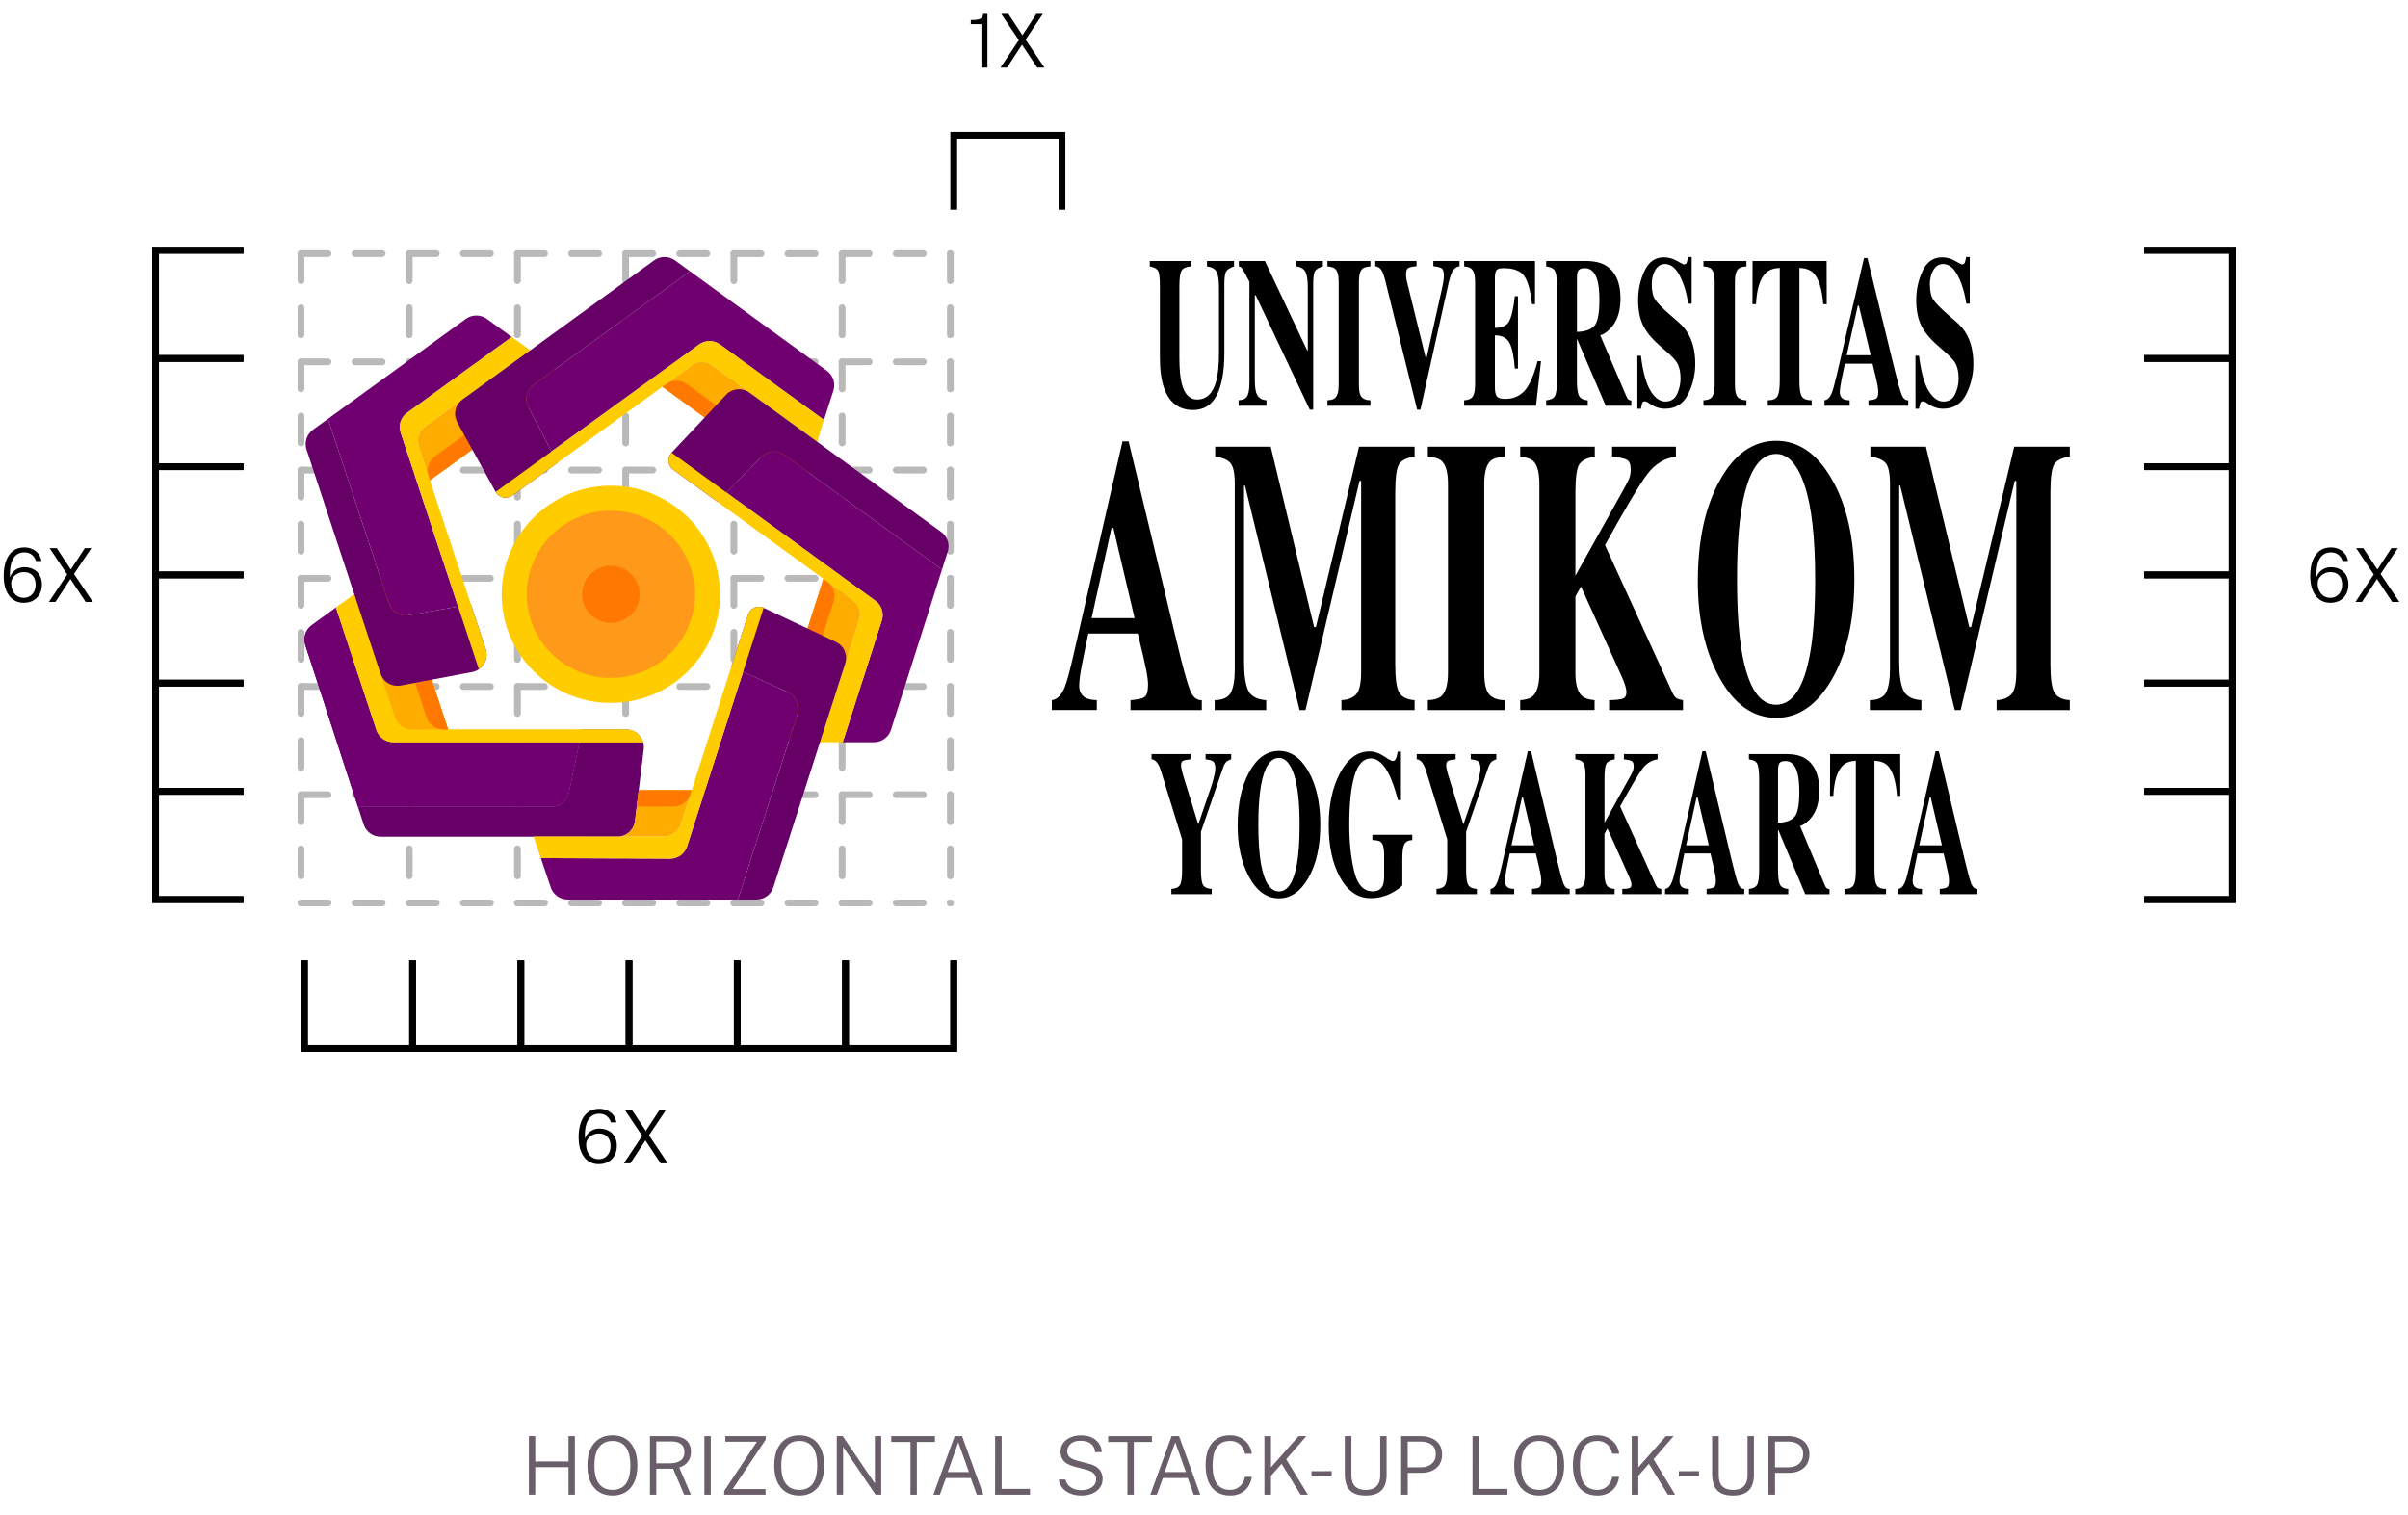 <svg width="356" height="224" viewBox="0 0 356 224" fill="none" xmlns="http://www.w3.org/2000/svg">
<line x1="44.5" y1="37.5" x2="44.5" y2="133.5" stroke="#B9B9B9" stroke-linecap="round" stroke-dasharray="4 4"/>
<line x1="60.5" y1="37.5" x2="60.5" y2="133.5" stroke="#B9B9B9" stroke-linecap="round" stroke-dasharray="4 4"/>
<line x1="76.5" y1="37.5" x2="76.5" y2="133.5" stroke="#B9B9B9" stroke-linecap="round" stroke-dasharray="4 4"/>
<line x1="92.5" y1="37.5" x2="92.5" y2="133.5" stroke="#B9B9B9" stroke-linecap="round" stroke-dasharray="4 4"/>
<line x1="108.5" y1="37.5" x2="108.5" y2="133.5" stroke="#B9B9B9" stroke-linecap="round" stroke-dasharray="4 4"/>
<line x1="124.5" y1="37.5" x2="124.5" y2="133.5" stroke="#B9B9B9" stroke-linecap="round" stroke-dasharray="4 4"/>
<line x1="140.5" y1="37.5" x2="140.5" y2="133.5" stroke="#B9B9B9" stroke-linecap="round" stroke-dasharray="4 4"/>
<line x1="44.5" y1="133.5" x2="140.5" y2="133.5" stroke="#B9B9B9" stroke-linecap="round" stroke-dasharray="4 4"/>
<line x1="44.5" y1="117.5" x2="140.5" y2="117.5" stroke="#B9B9B9" stroke-linecap="round" stroke-dasharray="4 4"/>
<line x1="44.5" y1="101.5" x2="140.5" y2="101.5" stroke="#B9B9B9" stroke-linecap="round" stroke-dasharray="4 4"/>
<line x1="44.5" y1="85.5" x2="140.5" y2="85.5" stroke="#B9B9B9" stroke-linecap="round" stroke-dasharray="4 4"/>
<line x1="44.5" y1="69.5" x2="140.5" y2="69.5" stroke="#B9B9B9" stroke-linecap="round" stroke-dasharray="4 4"/>
<line x1="44.5" y1="53.5" x2="140.5" y2="53.5" stroke="#B9B9B9" stroke-linecap="round" stroke-dasharray="4 4"/>
<line x1="44.5" y1="37.5" x2="140.5" y2="37.5" stroke="#B9B9B9" stroke-linecap="round" stroke-dasharray="4 4"/>
<path d="M157 31L157 20L141 20L141 31" stroke="black"/>
<path d="M45 142V155H141V142" stroke="black"/>
<path d="M45 142L45 155L61 155L61 142" stroke="black"/>
<path d="M61 142L61 155L77 155L77 142" stroke="black"/>
<path d="M77 142L77 155L93 155L93 142" stroke="black"/>
<path d="M93 142L93 155L109 155L109 142" stroke="black"/>
<path d="M109 142L109 155L125 155L125 142" stroke="black"/>
<path d="M125 142L125 155L141 155L141 142" stroke="black"/>
<path d="M36 37L23 37L23 133L36 133" stroke="black"/>
<path d="M36 37L23 37L23 53L36 53" stroke="black"/>
<path d="M36 53L23 53L23 69L36 69" stroke="black"/>
<path d="M36 69L23 69L23 85L36 85" stroke="black"/>
<path d="M36 85L23 85L23 101L36 101" stroke="black"/>
<path d="M36 101L23 101L23 117L36 117" stroke="black"/>
<path d="M36 117L23 117L23 133L36 133" stroke="black"/>
<path d="M317 133L330 133L330 37L317 37" stroke="black"/>
<path d="M317 133L330 133L330 117L317 117" stroke="black"/>
<path d="M317 117L330 117L330 101L317 101" stroke="black"/>
<path d="M317 101L330 101L330 85L317 85" stroke="black"/>
<path d="M317 85L330 85L330 69L317 69" stroke="black"/>
<path d="M317 69L330 69L330 53L317 53" stroke="black"/>
<path d="M317 53L330 53L330 37L317 37" stroke="black"/>
<path d="M88.591 163.937C89.017 163.937 89.409 164.018 89.769 164.179C90.128 164.337 90.427 164.566 90.665 164.866C90.907 165.163 91.061 165.523 91.127 165.944H90.308C90.201 165.559 89.999 165.251 89.703 165.02C89.409 164.786 89.043 164.668 88.603 164.668C88.111 164.668 87.701 164.808 87.371 165.086C87.04 165.365 86.799 165.778 86.644 166.324C86.494 166.87 86.439 167.545 86.48 168.348C86.575 168.055 86.725 167.796 86.93 167.572C87.139 167.349 87.385 167.175 87.668 167.05C87.954 166.925 88.261 166.863 88.591 166.863C89.112 166.863 89.567 166.966 89.956 167.171C90.344 167.373 90.647 167.664 90.863 168.045C91.083 168.423 91.193 168.876 91.193 169.404C91.193 169.939 91.085 170.41 90.868 170.817C90.652 171.224 90.342 171.543 89.939 171.774C89.536 172.006 89.055 172.121 88.498 172.121C87.9 172.121 87.38 171.963 86.936 171.648C86.492 171.329 86.15 170.872 85.907 170.278C85.665 169.684 85.544 168.971 85.544 168.139C85.544 167.292 85.66 166.553 85.891 165.922C86.122 165.292 86.463 164.804 86.914 164.459C87.369 164.111 87.928 163.937 88.591 163.937ZM88.487 167.589C88.175 167.589 87.88 167.662 87.602 167.809C87.323 167.952 87.096 168.146 86.919 168.392C86.743 168.634 86.656 168.903 86.656 169.2C86.652 169.622 86.725 169.998 86.876 170.328C87.029 170.654 87.246 170.913 87.525 171.103C87.803 171.29 88.128 171.384 88.498 171.384C88.843 171.384 89.147 171.303 89.411 171.142C89.679 170.981 89.888 170.753 90.038 170.46C90.188 170.167 90.263 169.827 90.263 169.442C90.263 169.061 90.196 168.733 90.06 168.458C89.928 168.179 89.73 167.965 89.466 167.814C89.202 167.664 88.876 167.589 88.487 167.589ZM98.726 172H97.664L95.415 168.606L93.193 172H92.23L94.942 167.935L92.335 164.047H93.391L95.475 167.204L97.543 164.047H98.5L95.943 167.858L98.726 172Z" fill="black"/>
<path d="M3.591 80.937C4.017 80.937 4.409 81.018 4.769 81.179C5.128 81.337 5.427 81.566 5.665 81.867C5.907 82.163 6.061 82.523 6.127 82.945H5.308C5.201 82.559 5 82.251 4.702 82.02C4.409 81.786 4.043 81.668 3.603 81.668C3.111 81.668 2.7 81.808 2.37 82.087C2.041 82.365 1.798 82.778 1.645 83.324C1.494 83.87 1.439 84.545 1.48 85.348C1.575 85.055 1.725 84.796 1.931 84.573C2.139 84.349 2.385 84.175 2.667 84.05C2.954 83.925 3.261 83.863 3.591 83.863C4.112 83.863 4.567 83.966 4.955 84.171C5.344 84.373 5.647 84.664 5.863 85.046C6.083 85.423 6.193 85.876 6.193 86.404C6.193 86.939 6.085 87.41 5.869 87.817C5.652 88.225 5.342 88.543 4.939 88.775C4.536 89.005 4.055 89.121 3.498 89.121C2.9 89.121 2.38 88.963 1.936 88.648C1.492 88.329 1.149 87.873 0.907 87.278C0.665 86.684 0.544 85.971 0.544 85.139C0.544 84.292 0.66 83.553 0.891 82.922C1.122 82.292 1.463 81.804 1.914 81.46C2.369 81.111 2.928 80.937 3.591 80.937ZM3.487 84.589C3.175 84.589 2.88 84.662 2.602 84.809C2.323 84.952 2.095 85.146 1.919 85.392C1.744 85.634 1.655 85.903 1.655 86.201C1.652 86.622 1.725 86.998 1.875 87.328C2.03 87.654 2.246 87.913 2.525 88.103C2.803 88.29 3.128 88.384 3.498 88.384C3.843 88.384 4.147 88.303 4.411 88.142C4.679 87.981 4.888 87.753 5.038 87.46C5.188 87.167 5.263 86.828 5.263 86.442C5.263 86.061 5.196 85.733 5.06 85.458C4.928 85.179 4.73 84.965 4.466 84.814C4.202 84.664 3.876 84.589 3.487 84.589ZM13.726 89H12.664L10.415 85.606L8.193 89H7.23L9.942 84.936L7.335 81.047H8.391L10.475 84.204L12.543 81.047H13.5L10.943 84.859L13.726 89Z" fill="black"/>
<path d="M344.592 80.937C345.017 80.937 345.409 81.018 345.769 81.179C346.128 81.337 346.427 81.566 346.665 81.867C346.907 82.163 347.061 82.523 347.127 82.945H346.308C346.201 82.559 346 82.251 345.703 82.02C345.409 81.786 345.043 81.668 344.603 81.668C344.111 81.668 343.701 81.808 343.371 82.087C343.041 82.365 342.799 82.778 342.645 83.324C342.494 83.87 342.439 84.545 342.48 85.348C342.575 85.055 342.725 84.796 342.931 84.573C343.14 84.349 343.385 84.175 343.668 84.05C343.954 83.925 344.262 83.863 344.592 83.863C345.112 83.863 345.567 83.966 345.956 84.171C346.344 84.373 346.647 84.664 346.863 85.046C347.083 85.423 347.193 85.876 347.193 86.404C347.193 86.939 347.085 87.41 346.869 87.817C346.652 88.225 346.342 88.543 345.939 88.775C345.536 89.005 345.055 89.121 344.498 89.121C343.9 89.121 343.38 88.963 342.936 88.648C342.492 88.329 342.15 87.873 341.908 87.278C341.666 86.684 341.545 85.971 341.545 85.139C341.545 84.292 341.66 83.553 341.891 82.922C342.122 82.292 342.463 81.804 342.914 81.46C343.369 81.111 343.928 80.937 344.592 80.937ZM344.487 84.589C344.175 84.589 343.88 84.662 343.602 84.809C343.323 84.952 343.096 85.146 342.92 85.392C342.744 85.634 342.656 85.903 342.656 86.201C342.652 86.622 342.725 86.998 342.876 87.328C343.03 87.654 343.246 87.913 343.525 88.103C343.803 88.29 344.128 88.384 344.498 88.384C344.843 88.384 345.147 88.303 345.411 88.142C345.679 87.981 345.888 87.753 346.038 87.46C346.188 87.167 346.264 86.828 346.264 86.442C346.264 86.061 346.196 85.733 346.06 85.458C345.928 85.179 345.73 84.965 345.466 84.814C345.202 84.664 344.876 84.589 344.487 84.589ZM354.726 89H353.664L351.415 85.606L349.193 89H348.23L350.942 84.936L348.335 81.047H349.391L351.475 84.204L353.543 81.047H354.5L351.943 84.859L354.726 89Z" fill="black"/>
<path d="M145.09 10V3.571H143.523V2.966C144.003 2.966 144.373 2.934 144.634 2.872C144.894 2.806 145.075 2.705 145.178 2.57C145.284 2.43 145.341 2.256 145.349 2.047H145.981V10H145.09ZM154.406 10H153.344L151.095 6.606L148.873 10H147.91L150.622 5.936L148.015 2.047H149.071L151.155 5.204L153.223 2.047H154.18L151.623 5.859L154.406 10Z" fill="black"/>
<path d="M78.194 221V212.324H79.13V216.08H84.05V212.324H84.986V221H84.05V216.926H79.13V221H78.194ZM90.55 221.12C89.79 221.12 89.132 220.948 88.576 220.604C88.024 220.256 87.596 219.752 87.292 219.092C86.992 218.432 86.842 217.628 86.842 216.68C86.842 215.724 86.992 214.914 87.292 214.25C87.596 213.582 88.026 213.074 88.582 212.726C89.138 212.378 89.794 212.204 90.55 212.204C91.306 212.204 91.958 212.378 92.506 212.726C93.058 213.074 93.482 213.58 93.778 214.244C94.078 214.908 94.228 215.72 94.228 216.68C94.228 217.628 94.08 218.432 93.784 219.092C93.488 219.752 93.064 220.256 92.512 220.604C91.964 220.948 91.31 221.12 90.55 221.12ZM90.55 220.28C91.118 220.28 91.598 220.152 91.99 219.896C92.386 219.64 92.686 219.246 92.89 218.714C93.094 218.182 93.196 217.506 93.196 216.686C93.196 215.854 93.092 215.17 92.884 214.634C92.676 214.094 92.374 213.694 91.978 213.434C91.586 213.17 91.11 213.038 90.55 213.038C89.99 213.038 89.51 213.17 89.11 213.434C88.714 213.698 88.41 214.1 88.198 214.64C87.986 215.18 87.88 215.862 87.88 216.686C87.88 217.51 87.986 218.188 88.198 218.72C88.41 219.248 88.714 219.64 89.11 219.896C89.51 220.152 89.99 220.28 90.55 220.28ZM96.088 221V212.324H99.365C99.972 212.324 100.483 212.416 100.895 212.6C101.311 212.78 101.623 213.042 101.831 213.386C102.043 213.73 102.149 214.146 102.149 214.634C102.149 215.106 102.061 215.5 101.885 215.816C101.713 216.128 101.495 216.378 101.231 216.566C100.967 216.75 100.695 216.888 100.415 216.98L102.149 221H101.147L99.514 217.154H97.025V221H96.088ZM97.025 216.35H98.993C99.697 216.35 100.237 216.216 100.613 215.948C100.993 215.676 101.183 215.26 101.183 214.7C101.183 214.16 101.017 213.762 100.685 213.506C100.353 213.246 99.888 213.116 99.293 213.116H97.025V216.35ZM104.139 221V212.324H105.075V221H104.139ZM107.06 221V220.454L111.908 213.152H107.234V212.324H113.198V212.846L108.32 220.16H113.18V221H107.06ZM118.171 221.12C117.411 221.12 116.753 220.948 116.197 220.604C115.645 220.256 115.217 219.752 114.913 219.092C114.613 218.432 114.463 217.628 114.463 216.68C114.463 215.724 114.613 214.914 114.913 214.25C115.217 213.582 115.647 213.074 116.203 212.726C116.759 212.378 117.415 212.204 118.171 212.204C118.927 212.204 119.579 212.378 120.127 212.726C120.679 213.074 121.103 213.58 121.399 214.244C121.699 214.908 121.849 215.72 121.849 216.68C121.849 217.628 121.701 218.432 121.405 219.092C121.109 219.752 120.685 220.256 120.133 220.604C119.585 220.948 118.931 221.12 118.171 221.12ZM118.171 220.28C118.739 220.28 119.219 220.152 119.611 219.896C120.007 219.64 120.307 219.246 120.511 218.714C120.715 218.182 120.817 217.506 120.817 216.686C120.817 215.854 120.713 215.17 120.505 214.634C120.297 214.094 119.995 213.694 119.599 213.434C119.207 213.17 118.731 213.038 118.171 213.038C117.611 213.038 117.131 213.17 116.731 213.434C116.335 213.698 116.031 214.1 115.819 214.64C115.607 215.18 115.501 215.862 115.501 216.686C115.501 217.51 115.607 218.188 115.819 218.72C116.031 219.248 116.335 219.64 116.731 219.896C117.131 220.152 117.611 220.28 118.171 220.28ZM123.71 221V212.324H124.586L129.344 219.338V212.324H130.28V221H129.446L124.646 213.92V221H123.71ZM134.607 221V213.194H131.763V212.324H138.225V213.194H135.549V221H134.607ZM137.985 221L141.135 212.324H142.233L145.377 221H144.411L143.517 218.528H139.845L138.945 221H137.985ZM140.109 217.64H143.247L141.675 213.248L140.109 217.64ZM147.112 221L147.118 212.324H148.084V220.13H152.272V221H147.112ZM159.853 221.12C159.437 221.12 159.041 221.07 158.665 220.97C158.293 220.866 157.955 220.714 157.651 220.514C157.351 220.314 157.103 220.068 156.907 219.776C156.715 219.48 156.589 219.136 156.529 218.744H157.519C157.599 219.092 157.751 219.384 157.975 219.62C158.199 219.852 158.477 220.028 158.809 220.148C159.141 220.264 159.501 220.322 159.889 220.322C160.285 220.322 160.647 220.258 160.975 220.13C161.303 220.002 161.565 219.82 161.761 219.584C161.957 219.348 162.055 219.064 162.055 218.732C162.055 218.376 161.941 218.084 161.713 217.856C161.485 217.628 161.123 217.446 160.627 217.31L158.803 216.824C158.411 216.72 158.063 216.58 157.759 216.404C157.459 216.228 157.223 215.994 157.051 215.702C156.879 215.41 156.793 215.046 156.793 214.61C156.793 214.134 156.925 213.716 157.189 213.356C157.453 212.996 157.811 212.716 158.263 212.516C158.719 212.316 159.233 212.216 159.805 212.216C160.477 212.216 161.039 212.334 161.491 212.57C161.947 212.806 162.291 213.114 162.523 213.494C162.759 213.874 162.877 214.276 162.877 214.7H161.905C161.865 214.28 161.741 213.948 161.533 213.704C161.329 213.46 161.073 213.284 160.765 213.176C160.457 213.068 160.127 213.014 159.775 213.014C159.127 213.014 158.633 213.164 158.293 213.464C157.953 213.764 157.783 214.124 157.783 214.544C157.783 214.928 157.903 215.228 158.143 215.444C158.387 215.656 158.735 215.822 159.187 215.942L160.999 216.422C161.499 216.546 161.895 216.722 162.187 216.95C162.483 217.174 162.695 217.434 162.823 217.73C162.951 218.022 163.015 218.336 163.015 218.672C163.015 219.14 162.885 219.56 162.625 219.932C162.365 220.3 161.999 220.59 161.527 220.802C161.055 221.014 160.497 221.12 159.853 221.12ZM166.681 221V213.194H163.837V212.324H170.299V213.194H167.623V221H166.681ZM170.06 221L173.21 212.324H174.308L177.452 221H176.486L175.592 218.528H171.92L171.02 221H170.06ZM172.184 217.64H175.322L173.75 213.248L172.184 217.64ZM181.86 221.12C181.088 221.12 180.432 220.946 179.892 220.598C179.356 220.246 178.946 219.738 178.662 219.074C178.378 218.406 178.236 217.596 178.236 216.644C178.236 215.692 178.376 214.886 178.656 214.226C178.94 213.566 179.352 213.064 179.892 212.72C180.432 212.376 181.088 212.204 181.86 212.204C182.46 212.204 182.992 212.33 183.456 212.582C183.92 212.834 184.292 213.168 184.572 213.584C184.852 214 185.018 214.452 185.07 214.94H184.062C183.994 214.592 183.866 214.274 183.678 213.986C183.494 213.698 183.248 213.468 182.94 213.296C182.632 213.124 182.266 213.038 181.842 213.038C181.282 213.038 180.81 213.168 180.426 213.428C180.046 213.688 179.758 214.086 179.562 214.622C179.37 215.154 179.274 215.832 179.274 216.656C179.274 217.896 179.49 218.81 179.922 219.398C180.358 219.986 180.998 220.28 181.842 220.28C182.266 220.28 182.632 220.192 182.94 220.016C183.248 219.836 183.494 219.6 183.678 219.308C183.866 219.012 183.994 218.69 184.062 218.342H185.07C185.026 218.698 184.926 219.044 184.77 219.38C184.618 219.712 184.408 220.01 184.14 220.274C183.876 220.534 183.552 220.74 183.168 220.892C182.788 221.044 182.352 221.12 181.86 221.12ZM186.932 221V212.324H187.904V216.95L191.99 212.324H193.13L190.154 215.75L193.358 221H192.284L189.47 216.428L187.904 218.198V221H186.932ZM193.895 218.282V217.52L196.877 217.514V218.276L193.895 218.282ZM201.899 221.12C201.175 221.12 200.585 221.002 200.129 220.766C199.677 220.526 199.345 220.17 199.133 219.698C198.921 219.226 198.815 218.644 198.815 217.952V212.324H199.793V218.126C199.793 218.846 199.971 219.386 200.327 219.746C200.687 220.106 201.211 220.286 201.899 220.286C202.363 220.286 202.755 220.208 203.075 220.052C203.395 219.892 203.637 219.652 203.801 219.332C203.969 219.012 204.053 218.61 204.053 218.126V212.324H204.995V218.084C204.995 218.74 204.885 219.294 204.665 219.746C204.449 220.198 204.113 220.54 203.657 220.772C203.201 221.004 202.615 221.12 201.899 221.12ZM207.147 221V212.324H210.009C210.625 212.324 211.173 212.428 211.653 212.636C212.137 212.84 212.515 213.144 212.787 213.548C213.063 213.948 213.201 214.444 213.201 215.036C213.201 215.616 213.071 216.11 212.811 216.518C212.551 216.922 212.191 217.23 211.731 217.442C211.275 217.654 210.745 217.76 210.141 217.76H208.119V221H207.147ZM208.113 216.938H210.123C210.759 216.938 211.275 216.764 211.671 216.416C212.071 216.068 212.271 215.59 212.271 214.982C212.271 214.366 212.067 213.904 211.659 213.596C211.251 213.288 210.717 213.134 210.057 213.134H208.113V216.938ZM217.694 221L217.7 212.324H218.666V220.13H222.854V221H217.694ZM227.565 221.12C226.805 221.12 226.147 220.948 225.591 220.604C225.039 220.256 224.611 219.752 224.307 219.092C224.007 218.432 223.857 217.628 223.857 216.68C223.857 215.724 224.007 214.914 224.307 214.25C224.611 213.582 225.041 213.074 225.597 212.726C226.153 212.378 226.809 212.204 227.565 212.204C228.321 212.204 228.973 212.378 229.521 212.726C230.073 213.074 230.497 213.58 230.793 214.244C231.093 214.908 231.243 215.72 231.243 216.68C231.243 217.628 231.095 218.432 230.799 219.092C230.503 219.752 230.079 220.256 229.527 220.604C228.979 220.948 228.325 221.12 227.565 221.12ZM227.565 220.28C228.133 220.28 228.613 220.152 229.005 219.896C229.401 219.64 229.701 219.246 229.905 218.714C230.109 218.182 230.211 217.506 230.211 216.686C230.211 215.854 230.107 215.17 229.899 214.634C229.691 214.094 229.389 213.694 228.993 213.434C228.601 213.17 228.125 213.038 227.565 213.038C227.005 213.038 226.525 213.17 226.125 213.434C225.729 213.698 225.425 214.1 225.213 214.64C225.001 215.18 224.895 215.862 224.895 216.686C224.895 217.51 225.001 218.188 225.213 218.72C225.425 219.248 225.729 219.64 226.125 219.896C226.525 220.152 227.005 220.28 227.565 220.28ZM236.165 221.12C235.393 221.12 234.737 220.946 234.197 220.598C233.661 220.246 233.251 219.738 232.967 219.074C232.683 218.406 232.541 217.596 232.541 216.644C232.541 215.692 232.681 214.886 232.961 214.226C233.245 213.566 233.657 213.064 234.197 212.72C234.737 212.376 235.393 212.204 236.165 212.204C236.765 212.204 237.297 212.33 237.761 212.582C238.225 212.834 238.597 213.168 238.877 213.584C239.157 214 239.323 214.452 239.375 214.94H238.367C238.299 214.592 238.171 214.274 237.983 213.986C237.799 213.698 237.553 213.468 237.245 213.296C236.937 213.124 236.571 213.038 236.147 213.038C235.587 213.038 235.115 213.168 234.731 213.428C234.351 213.688 234.063 214.086 233.867 214.622C233.675 215.154 233.579 215.832 233.579 216.656C233.579 217.896 233.795 218.81 234.227 219.398C234.663 219.986 235.303 220.28 236.147 220.28C236.571 220.28 236.937 220.192 237.245 220.016C237.553 219.836 237.799 219.6 237.983 219.308C238.171 219.012 238.299 218.69 238.367 218.342H239.375C239.331 218.698 239.231 219.044 239.075 219.38C238.923 219.712 238.713 220.01 238.445 220.274C238.181 220.534 237.857 220.74 237.473 220.892C237.093 221.044 236.657 221.12 236.165 221.12ZM241.237 221V212.324H242.209V216.95L246.295 212.324H247.435L244.459 215.75L247.663 221H246.589L243.775 216.428L242.209 218.198V221H241.237ZM248.199 218.282V217.52L251.181 217.514V218.276L248.199 218.282ZM256.204 221.12C255.48 221.12 254.89 221.002 254.434 220.766C253.982 220.526 253.65 220.17 253.438 219.698C253.226 219.226 253.12 218.644 253.12 217.952V212.324H254.098V218.126C254.098 218.846 254.276 219.386 254.632 219.746C254.992 220.106 255.516 220.286 256.204 220.286C256.668 220.286 257.06 220.208 257.38 220.052C257.7 219.892 257.942 219.652 258.106 219.332C258.274 219.012 258.358 218.61 258.358 218.126V212.324H259.3V218.084C259.3 218.74 259.19 219.294 258.97 219.746C258.754 220.198 258.418 220.54 257.962 220.772C257.506 221.004 256.92 221.12 256.204 221.12ZM261.452 221V212.324H264.314C264.93 212.324 265.478 212.428 265.958 212.636C266.442 212.84 266.82 213.144 267.092 213.548C267.368 213.948 267.506 214.444 267.506 215.036C267.506 215.616 267.376 216.11 267.116 216.518C266.856 216.922 266.496 217.23 266.036 217.442C265.58 217.654 265.05 217.76 264.446 217.76H262.424V221H261.452ZM262.418 216.938H264.428C265.064 216.938 265.58 216.764 265.976 216.416C266.376 216.068 266.576 215.59 266.576 214.982C266.576 214.366 266.372 213.904 265.964 213.596C265.556 213.288 265.022 213.134 264.362 213.134H262.418V216.938Z" fill="#6A5E6A"/>
<g clip-path="url(#clip0_105_2)">
<path d="M95.168 110.794L93.875 121.41C93.798 122.045 93.49 122.629 93.009 123.053C92.528 123.477 91.907 123.711 91.265 123.711H56.27C55.715 123.711 55.173 123.536 54.724 123.211C54.275 122.886 53.941 122.427 53.769 121.901L52.911 119.267H81.516C82.12 119.267 82.705 119.06 83.174 118.681C83.642 118.303 83.966 117.775 84.089 117.187L85.656 109.743L86.052 107.863H92.559C92.931 107.862 93.299 107.94 93.638 108.092C93.978 108.244 94.281 108.465 94.528 108.742C94.774 109.02 94.959 109.346 95.069 109.699C95.18 110.053 95.213 110.426 95.168 110.793V110.794Z" fill="#660066"/>
<path d="M85.656 109.743L84.089 117.187C83.965 117.775 83.641 118.303 83.173 118.681C82.704 119.06 82.119 119.267 81.515 119.267H52.911L45.128 95.361C44.958 94.836 44.958 94.272 45.129 93.748C45.3 93.224 45.633 92.767 46.08 92.442L49.66 89.845L55.638 107.945C55.811 108.468 56.145 108.924 56.594 109.247C57.042 109.57 57.582 109.744 58.136 109.744L85.656 109.743Z" fill="#700070"/>
<path d="M95.082 109.743H58.136C57.582 109.743 57.042 109.569 56.594 109.246C56.145 108.923 55.811 108.468 55.638 107.944L49.66 89.844L52.384 87.869L58.393 106.063C58.566 106.587 58.901 107.042 59.349 107.365C59.798 107.688 60.337 107.862 60.891 107.862H92.559C93.127 107.862 93.68 108.045 94.135 108.384C94.59 108.723 94.922 109.2 95.082 109.743Z" fill="#FFCC00"/>
<path d="M66.25 107.863H60.889C60.335 107.863 59.796 107.69 59.347 107.367C58.899 107.044 58.564 106.588 58.391 106.065L52.384 87.869L55.325 85.735C55.591 85.541 55.891 85.398 56.21 85.316C56.858 85.148 57.546 85.232 58.133 85.551C58.721 85.87 59.164 86.4 59.372 87.032L66.25 107.863Z" fill="#FFAC00"/>
<path d="M66.25 107.863H65.559C65.005 107.863 64.466 107.69 64.017 107.367C63.569 107.044 63.234 106.588 63.061 106.065L56.21 85.316C56.858 85.148 57.546 85.232 58.133 85.551C58.721 85.87 59.164 86.4 59.372 87.032L66.25 107.863Z" fill="#FF7900"/>
<path d="M49.661 89.845L49.659 89.84" stroke="black" stroke-miterlimit="10"/>
<path d="M85.656 109.743L84.089 117.187C83.965 117.775 83.641 118.303 83.173 118.681C82.704 119.06 82.119 119.267 81.515 119.267H52.911L45.128 95.361C44.958 94.836 44.958 94.272 45.129 93.748C45.3 93.224 45.633 92.767 46.08 92.442L49.66 89.845L55.638 107.945C55.811 108.468 56.145 108.924 56.594 109.247C57.042 109.57 57.582 109.744 58.136 109.744L85.656 109.743Z" fill="#700070"/>
<path d="M95.082 109.743H58.136C57.582 109.743 57.042 109.569 56.594 109.246C56.145 108.923 55.811 108.468 55.638 107.944L49.66 89.844L52.384 87.869L58.393 106.063C58.566 106.587 58.901 107.042 59.349 107.365C59.798 107.688 60.337 107.862 60.891 107.862H92.559C93.127 107.862 93.68 108.045 94.135 108.384C94.59 108.723 94.922 109.2 95.082 109.743Z" fill="#FFCC00"/>
<path d="M66.25 107.863H60.889C60.335 107.863 59.796 107.69 59.347 107.367C58.899 107.044 58.564 106.588 58.391 106.065L52.384 87.869L55.325 85.735C55.591 85.541 55.891 85.398 56.21 85.316C56.858 85.148 57.546 85.232 58.133 85.551C58.721 85.87 59.164 86.4 59.372 87.032L66.25 107.863Z" fill="#FFAC00"/>
<path d="M66.25 107.863H65.559C65.005 107.863 64.466 107.69 64.017 107.367C63.569 107.044 63.234 106.588 63.061 106.065L56.21 85.316C56.858 85.148 57.546 85.232 58.133 85.551C58.721 85.87 59.164 86.4 59.372 87.032L66.25 107.863Z" fill="#FF7900"/>
<path d="M49.661 89.845L49.659 89.84" stroke="black" stroke-miterlimit="10"/>
<path d="M70.791 98.96C70.494 99.16 70.158 99.297 69.805 99.363L59.246 101.358C58.619 101.477 57.969 101.364 57.419 101.042C56.869 100.719 56.456 100.208 56.256 99.604L45.32 66.47C45.146 65.945 45.145 65.378 45.315 64.852C45.486 64.325 45.819 63.866 46.269 63.54L48.487 61.929L57.494 89.203C57.691 89.801 58.099 90.308 58.643 90.632C59.186 90.955 59.828 91.072 60.452 90.962L67.724 89.674L69.614 89.34L71.808 95.974C71.988 96.514 71.986 97.098 71.803 97.637C71.619 98.175 71.264 98.64 70.791 98.96Z" fill="#660066"/>
<path d="M59.236 63.963L67.725 89.674L60.453 90.961C59.829 91.071 59.187 90.954 58.644 90.631C58.1 90.308 57.692 89.8 57.495 89.202L48.489 61.929L68.873 47.146C69.322 46.821 69.863 46.645 70.419 46.645C70.975 46.645 71.516 46.821 71.965 47.146L75.663 49.814L60.185 61.033C59.736 61.359 59.402 61.818 59.232 62.344C59.061 62.871 59.062 63.438 59.236 63.963Z" fill="#700070"/>
<path d="M71.812 95.974C71.992 96.515 71.989 97.099 71.805 97.637C71.621 98.176 71.265 98.64 70.791 98.96L67.725 89.674L59.236 63.963C59.062 63.438 59.061 62.871 59.232 62.344C59.402 61.818 59.736 61.359 60.185 61.033L75.661 49.81L78.387 51.777L62.841 63.052C62.392 63.378 62.058 63.837 61.888 64.364C61.717 64.89 61.719 65.457 61.892 65.982L62.747 68.582L63.555 71.03L69.615 89.341L71.812 95.974Z" fill="#FFCC00"/>
<path d="M81.349 58.127L63.558 71.03L63.346 70.39L61.893 65.982C61.719 65.457 61.718 64.89 61.888 64.364C62.059 63.837 62.393 63.378 62.842 63.052L78.387 51.777L81.333 53.903C81.668 54.144 81.94 54.461 82.129 54.827C82.317 55.194 82.416 55.599 82.418 56.01C82.419 56.422 82.323 56.828 82.138 57.195C81.952 57.563 81.681 57.882 81.349 58.126V58.127Z" fill="#FFAC00"/>
<path d="M81.349 58.127L63.558 71.03L63.346 70.39C63.173 69.864 63.172 69.298 63.342 68.771C63.513 68.245 63.847 67.786 64.296 67.46L82.007 54.615C82.365 55.174 82.497 55.848 82.374 56.5C82.252 57.152 81.885 57.733 81.349 58.127Z" fill="#FF7900"/>
<path d="M123.213 57.741L121.817 62.09L106.452 50.934C106.002 50.608 105.46 50.432 104.903 50.432C104.347 50.432 103.804 50.608 103.354 50.934L102.186 51.781L98.415 54.513L81.538 66.744L78.116 60.186C77.826 59.631 77.746 58.991 77.89 58.382C78.034 57.773 78.393 57.236 78.901 56.868L102.004 40.11L122.26 54.832C122.706 55.156 123.038 55.611 123.209 56.133C123.38 56.655 123.381 57.218 123.213 57.741Z" fill="#700070"/>
<path d="M81.538 66.744L82.417 68.429L75.729 73.279C75.537 73.418 75.317 73.514 75.084 73.562C74.851 73.61 74.61 73.608 74.378 73.556C74.146 73.504 73.928 73.404 73.738 73.261C73.548 73.119 73.39 72.938 73.276 72.731L67.606 62.448C67.299 61.891 67.206 61.242 67.345 60.621C67.483 60.001 67.844 59.452 68.36 59.077L96.69 38.503C97.14 38.176 97.683 37.999 98.24 37.999C98.798 37.999 99.341 38.176 99.791 38.503L102.004 40.111L78.901 56.868C78.393 57.237 78.034 57.774 77.89 58.383C77.746 58.992 77.826 59.632 78.116 60.187L81.538 66.744Z" fill="#660066"/>
<path d="M121.817 62.09L120.816 65.323L105.324 54.065C104.874 53.738 104.331 53.562 103.774 53.562C103.217 53.562 102.675 53.738 102.225 54.065L100.006 55.671L97.914 57.188L82.417 68.429L75.729 73.279C75.537 73.418 75.317 73.514 75.084 73.562C74.851 73.61 74.61 73.608 74.378 73.556C74.146 73.504 73.928 73.404 73.738 73.261C73.548 73.119 73.39 72.939 73.276 72.731L81.538 66.744L103.352 50.933C103.802 50.607 104.344 50.431 104.901 50.431C105.457 50.431 106 50.607 106.449 50.933L121.817 62.09Z" fill="#FFCC00"/>
<path d="M120.816 65.323L119.716 68.76C119.589 69.155 119.37 69.514 119.077 69.808C118.783 70.102 118.423 70.323 118.028 70.452C117.632 70.58 117.21 70.614 116.799 70.549C116.388 70.484 115.997 70.323 115.661 70.078L97.918 57.186L98.46 56.794L102.225 54.063C102.675 53.736 103.217 53.56 103.775 53.56C104.332 53.56 104.875 53.736 105.325 54.063L120.816 65.323Z" fill="#FFAC00"/>
<path d="M119.233 69.635C118.806 70.147 118.198 70.478 117.534 70.56C116.87 70.641 116.199 70.468 115.659 70.075L97.918 57.186L98.46 56.794C98.91 56.467 99.453 56.291 100.01 56.291C100.567 56.291 101.11 56.467 101.56 56.794L119.233 69.635Z" fill="#FF7900"/>
<path d="M110.805 58.048C110.286 57.672 109.647 57.497 109.008 57.557C108.369 57.617 107.774 57.908 107.335 58.375L99.283 66.932C99.12 67.106 98.995 67.312 98.918 67.537C98.84 67.762 98.812 68.001 98.834 68.238C98.856 68.475 98.929 68.705 99.047 68.912C99.166 69.118 99.327 69.298 99.52 69.438L106.039 74.18C106.041 74.181 106.043 74.182 106.046 74.182C106.048 74.182 106.051 74.181 106.053 74.18L107.38 72.822L112.524 67.557C112.965 67.104 113.556 66.825 114.188 66.771C114.82 66.717 115.45 66.893 115.962 67.265L139.258 84.194C139.259 84.195 139.261 84.196 139.262 84.196C139.264 84.196 139.266 84.196 139.267 84.195C139.269 84.195 139.27 84.194 139.271 84.193C139.273 84.192 139.273 84.19 139.274 84.188L140.112 81.556C140.278 81.034 140.275 80.473 140.104 79.952C139.933 79.431 139.601 78.978 139.156 78.654L110.805 58.048Z" fill="#660066"/>
<path d="M139.269 84.2L131.723 107.914C131.555 108.444 131.221 108.906 130.77 109.234C130.32 109.563 129.776 109.74 129.218 109.74H124.588L130.368 91.738C130.536 91.215 130.534 90.653 130.363 90.131C130.192 89.609 129.86 89.154 129.414 88.83L107.383 72.815L112.526 67.551C112.968 67.099 113.559 66.822 114.191 66.769C114.822 66.717 115.451 66.892 115.962 67.265L139.269 84.2Z" fill="#700070"/>
<path d="M130.368 91.738L124.588 109.74H121.224L127.034 91.644C127.202 91.121 127.2 90.559 127.029 90.037C126.858 89.515 126.526 89.06 126.08 88.736L123.835 87.101L121.736 85.576L99.522 69.436C99.329 69.296 99.168 69.116 99.05 68.909C98.932 68.702 98.859 68.473 98.837 68.236C98.814 67.999 98.843 67.76 98.92 67.535C98.998 67.309 99.122 67.103 99.286 66.93L129.413 88.83C129.859 89.154 130.191 89.609 130.363 90.131C130.534 90.653 130.536 91.215 130.368 91.738Z" fill="#FFCC00"/>
<path d="M127.034 91.644L121.224 109.74H117.578C117.165 109.741 116.757 109.645 116.388 109.46C116.019 109.274 115.7 109.005 115.455 108.674C115.211 108.342 115.049 107.958 114.982 107.552C114.915 107.146 114.945 106.731 115.07 106.339L121.736 85.576L122.304 85.984L122.323 85.999L126.08 88.728C126.527 89.053 126.86 89.509 127.032 90.033C127.203 90.556 127.204 91.12 127.034 91.644Z" fill="#FFAC00"/>
<path d="M123.258 88.901L116.623 109.564C116.001 109.323 115.495 108.855 115.206 108.256C114.918 107.658 114.869 106.972 115.07 106.339L121.736 85.576L122.304 85.984L122.323 85.999C122.764 86.325 123.091 86.78 123.259 87.301C123.427 87.821 123.426 88.381 123.258 88.901Z" fill="#FF7900"/>
<path d="M117.919 105.527L109.098 133H83.919C83.369 133 82.832 132.828 82.384 132.508C81.937 132.189 81.602 131.737 81.427 131.218L79.957 126.869L99.059 126.951C99.618 126.953 100.164 126.778 100.616 126.451C101.069 126.124 101.404 125.661 101.575 125.131L109.86 99.328L116.507 102.353C117.092 102.619 117.558 103.089 117.818 103.674C118.078 104.258 118.114 104.918 117.919 105.527Z" fill="#700070"/>
<path d="M112.899 89.866C112.684 89.765 112.45 89.711 112.213 89.707C111.975 89.703 111.74 89.749 111.522 89.843C111.304 89.937 111.109 90.077 110.95 90.252C110.79 90.427 110.67 90.634 110.598 90.859L108.133 98.543L109.864 99.33L116.511 102.355C117.096 102.621 117.563 103.09 117.823 103.676C118.083 104.261 118.119 104.92 117.923 105.53L109.098 133H111.835C112.392 133 112.935 132.824 113.386 132.497C113.836 132.169 114.17 131.708 114.34 131.18L124.968 98.073C125.162 97.47 125.129 96.817 124.876 96.237C124.623 95.656 124.167 95.186 123.592 94.914L112.899 89.866Z" fill="#660066"/>
<path d="M112.899 89.866L101.575 125.133C101.404 125.663 101.069 126.125 100.616 126.452C100.164 126.78 99.618 126.955 99.059 126.952L79.957 126.871L78.874 123.666L93.598 123.683H98.137C98.695 123.683 99.238 123.506 99.688 123.179C100.139 122.852 100.473 122.391 100.642 121.862L102.261 116.822L110.595 90.859C110.668 90.634 110.788 90.427 110.947 90.252C111.107 90.077 111.302 89.937 111.52 89.843C111.737 89.749 111.973 89.703 112.21 89.707C112.448 89.711 112.682 89.765 112.896 89.866H112.899Z" fill="#FFCC00"/>
<path d="M94.435 116.819L93.875 121.41C93.806 121.977 93.552 122.506 93.153 122.916C92.753 123.326 92.229 123.595 91.662 123.681H98.138C98.695 123.681 99.238 123.505 99.688 123.178C100.138 122.851 100.473 122.39 100.642 121.861L102.261 116.82L94.435 116.819Z" fill="#FFAC00"/>
<path d="M102.261 116.82L102.066 117.424C101.897 117.953 101.563 118.414 101.112 118.741C100.662 119.068 100.119 119.245 99.562 119.245H94.139L94.435 116.819L102.261 116.82Z" fill="#FF7900"/>
<path d="M90.307 103.929C99.222 103.929 106.45 96.739 106.45 87.869C106.45 78.999 99.222 71.808 90.307 71.808C81.391 71.808 74.164 78.999 74.164 87.869C74.164 96.739 81.391 103.929 90.307 103.929Z" fill="#FFCC00"/>
<path d="M90.307 100.235C97.171 100.235 102.737 94.698 102.737 87.869C102.737 81.039 97.171 75.502 90.307 75.502C83.442 75.502 77.877 81.039 77.877 87.869C77.877 94.698 83.442 100.235 90.307 100.235Z" fill="#FF9919"/>
<path d="M90.307 92.093C92.652 92.093 94.553 90.202 94.553 87.869C94.553 85.535 92.652 83.644 90.307 83.644C87.962 83.644 86.061 85.535 86.061 87.869C86.061 90.202 87.962 92.093 90.307 92.093Z" fill="#FF7900"/>
<path d="M176.127 38.588V39.39C175.422 39.431 174.952 39.621 174.715 39.962C174.479 40.303 174.36 41.077 174.36 42.284V52.892C174.36 54.503 174.469 55.747 174.688 56.624C175.085 58.256 175.846 59.071 176.971 59.071C178.368 59.071 179.312 58.169 179.803 56.364C180.077 55.373 180.214 53.986 180.214 52.201V42.514C180.214 41.381 180.094 40.6 179.854 40.172C179.614 39.744 179.144 39.483 178.445 39.39V38.588H182.44V39.39C181.86 39.586 181.477 39.826 181.29 40.109C181.103 40.392 181.01 41.044 181.01 42.064V52.192C181.01 54.882 180.637 56.959 179.892 58.422C179.146 59.886 177.976 60.617 176.38 60.617C174.29 60.617 172.86 59.529 172.091 57.353C171.683 56.198 171.479 54.708 171.478 52.881V42.283C171.478 41.093 171.388 40.345 171.207 40.037C171.026 39.729 170.618 39.513 169.982 39.39V38.588H176.127Z" fill="black"/>
<path d="M183.117 59.18C183.792 59.149 184.227 58.925 184.422 58.507C184.617 58.09 184.715 57.474 184.715 56.66V41.664C184.158 40.584 183.814 39.947 183.683 39.755C183.561 39.569 183.37 39.438 183.151 39.391V38.588H187.005L193.256 51.815H193.345V42.514C193.345 41.443 193.233 40.677 193.009 40.219C192.785 39.76 192.338 39.483 191.667 39.39V38.588H195.574V39.39C195.006 39.553 194.625 39.774 194.433 40.051C194.241 40.328 194.145 40.948 194.145 41.91V60.571H193.638L185.637 43.64H185.513V56.057C185.513 57.031 185.59 57.72 185.744 58.123C185.986 58.777 186.483 59.13 187.235 59.18V59.984H183.117V59.18Z" fill="black"/>
<path d="M196.249 59.18C196.764 59.159 197.134 59.05 197.359 58.853C197.725 58.526 197.909 57.892 197.909 56.952V41.617C197.909 40.686 197.735 40.062 197.385 39.744C197.172 39.55 196.793 39.432 196.249 39.391V38.588H202.607V39.39C202.038 39.431 201.647 39.543 201.434 39.727C201.079 40.044 200.902 40.674 200.902 41.616V56.953C200.902 57.84 201.044 58.433 201.328 58.731C201.612 59.03 202.039 59.18 202.607 59.18V59.984H196.249V59.18Z" fill="black"/>
<path d="M209.426 38.588V39.36C208.774 39.422 208.353 39.518 208.161 39.647C207.969 39.776 207.873 40.099 207.873 40.616C207.872 40.768 207.879 40.921 207.895 41.073C207.911 41.227 207.939 41.38 207.977 41.53L210.86 53.243H210.832L213.215 42.521C213.268 42.283 213.315 42.041 213.357 41.793C213.419 41.471 213.455 41.145 213.464 40.817C213.464 40.218 213.362 39.843 213.157 39.694C212.953 39.544 212.537 39.433 211.909 39.36V38.588H215.781V39.36C215.575 39.392 215.379 39.469 215.206 39.586C215.033 39.702 214.889 39.855 214.783 40.033C214.56 40.399 214.345 41.041 214.138 41.957L209.992 60.571H209.512L204.828 41.607C204.639 40.844 204.445 40.295 204.247 39.959C204.149 39.795 204.015 39.655 203.854 39.552C203.692 39.449 203.509 39.384 203.318 39.364V38.588H209.426Z" fill="black"/>
<path d="M216.459 59.984V59.18C216.98 59.149 217.35 59.025 217.57 58.809C217.906 58.479 218.075 57.86 218.076 56.953V41.617C218.076 40.697 217.901 40.078 217.551 39.76C217.35 39.568 216.986 39.444 216.459 39.39V38.588H226.938V44.972H226.493C226.263 42.932 225.871 41.534 225.317 40.779C224.763 40.025 223.755 39.648 222.293 39.651C221.737 39.651 221.384 39.752 221.232 39.952C221.081 40.153 221.006 40.552 221.006 41.151V48.478C222.041 48.499 222.743 48.172 223.111 47.497C223.478 46.822 223.759 45.589 223.953 43.797H224.415V54.495H223.953C223.823 52.692 223.558 51.422 223.158 50.684C222.758 49.947 222.041 49.579 221.005 49.579V57.248C221.005 57.917 221.104 58.373 221.302 58.615C221.501 58.858 221.908 58.979 222.523 58.979C223.683 58.979 224.631 58.587 225.365 57.804C226.1 57.02 226.751 55.551 227.318 53.398H227.824L227.085 59.984H216.459Z" fill="black"/>
<path d="M228.589 59.18C229.205 59.129 229.625 58.928 229.85 58.577C230.074 58.226 230.187 57.463 230.187 56.288V42.283C230.187 41.062 230.054 40.268 229.788 39.899C229.611 39.653 229.211 39.483 228.589 39.391V38.588H234.441C235.655 38.588 236.638 38.809 237.389 39.252C238.845 40.149 239.573 41.762 239.574 44.091C239.574 45.812 239.192 47.168 238.429 48.157C237.846 48.899 237.23 49.373 236.579 49.579L240.441 58.592C240.542 58.838 240.648 59.001 240.76 59.083C240.886 59.164 241.029 59.215 241.178 59.229V59.987H237.383L233.14 50.096H233.133V56.295C233.133 57.409 233.24 58.159 233.453 58.545C233.666 58.931 234.092 59.145 234.732 59.187V59.99H228.587L228.589 59.18ZM235.688 48.196C236.2 47.645 236.457 46.369 236.457 44.37C236.457 43.143 236.359 42.175 236.164 41.463C235.827 40.257 235.211 39.654 234.317 39.654C233.832 39.654 233.513 39.76 233.362 39.971C233.211 40.182 233.135 40.53 233.135 41.015V49.069C234.325 49.038 235.176 48.747 235.688 48.196Z" fill="black"/>
<path d="M242.068 52.594H242.593C242.882 54.96 243.349 56.68 243.995 57.754C244.641 58.828 245.38 59.365 246.213 59.366C247.024 59.366 247.599 58.997 247.939 58.259C248.278 57.529 248.453 56.735 248.451 55.931C248.451 54.982 248.272 54.208 247.916 53.61C247.68 53.218 247.202 52.708 246.482 52.078L245.324 51.057C244.173 50.047 243.362 49.046 242.891 48.056C242.419 47.065 242.183 45.843 242.182 44.389C242.17 42.894 242.491 41.414 243.121 40.057C243.746 38.716 244.704 38.046 245.997 38.046C246.67 38.049 247.33 38.231 247.909 38.572C248.523 38.923 248.873 39.098 248.96 39.098C249.053 39.101 249.144 39.073 249.218 39.018C249.293 38.964 249.347 38.885 249.371 38.796C249.46 38.538 249.521 38.271 249.554 38H250.096V44.895H249.588C249.351 43.298 248.933 41.922 248.334 40.767C247.735 39.612 247.007 39.035 246.151 39.036C245.548 39.036 245.073 39.327 244.723 39.91C244.374 40.493 244.199 41.202 244.198 42.036C244.198 43.036 244.362 43.784 244.691 44.279C245.013 44.785 245.735 45.527 246.856 46.507L248.199 47.683C248.773 48.179 249.257 48.77 249.631 49.43C250.295 50.625 250.628 52.077 250.628 53.787C250.635 55.356 250.269 56.905 249.56 58.306C248.848 59.723 247.705 60.432 246.131 60.432C245.759 60.43 245.389 60.37 245.035 60.254C244.645 60.126 244.275 59.941 243.938 59.706L243.589 59.474C243.513 59.435 243.434 59.401 243.353 59.373C243.292 59.35 243.227 59.337 243.161 59.335C242.975 59.335 242.847 59.429 242.777 59.621C242.69 59.885 242.628 60.156 242.593 60.432H242.069L242.068 52.594Z" fill="black"/>
<path d="M251.837 59.18C252.352 59.159 252.722 59.05 252.947 58.853C253.313 58.526 253.497 57.892 253.497 56.952V41.617C253.497 40.686 253.323 40.062 252.973 39.744C252.761 39.55 252.382 39.432 251.837 39.391V38.588H258.195V39.39C257.626 39.431 257.235 39.543 257.022 39.727C256.667 40.047 256.49 40.677 256.49 41.617V56.953C256.49 57.84 256.632 58.433 256.916 58.731C257.2 59.03 257.627 59.18 258.195 59.18V59.984H251.837V59.18Z" fill="black"/>
<path d="M259.1 38.588H270.047L270.064 44.972H269.541C269.369 42.688 268.878 41.143 268.067 40.336C267.611 39.893 266.93 39.65 266.024 39.608V56.284C266.024 57.45 266.141 58.223 266.375 58.605C266.609 58.986 267.096 59.177 267.836 59.177V59.98H261.353V59.18C262.065 59.18 262.537 58.987 262.769 58.6C263.002 58.213 263.119 57.442 263.12 56.286V39.61C262.232 39.652 261.552 39.895 261.078 40.339C260.21 41.164 259.72 42.709 259.606 44.972H259.083L259.1 38.588Z" fill="black"/>
<path d="M269.739 59.18C270.177 59.129 270.529 58.783 270.795 58.144C270.967 57.742 271.213 56.856 271.535 55.485L275.575 38.155H276.081L280.139 54.79C280.595 56.656 280.935 57.859 281.16 58.4C281.385 58.941 281.705 59.202 282.119 59.181V59.984H276.232V59.18C276.824 59.138 277.213 59.05 277.4 58.917C277.586 58.783 277.68 58.443 277.68 57.897C277.664 57.517 277.616 57.14 277.538 56.768C277.478 56.47 277.398 56.109 277.297 55.685L276.834 53.769H272.752C272.482 55.028 272.31 55.848 272.234 56.229C272.074 57.043 271.994 57.636 271.994 58.007C271.994 58.461 272.168 58.791 272.517 58.997C272.724 59.111 273.035 59.173 273.45 59.183V59.986H269.739V59.18ZM276.566 52.516L274.812 45.189H274.66L273.017 52.516H276.566Z" fill="black"/>
<path d="M283.182 52.594H283.706C283.996 54.96 284.463 56.68 285.108 57.754C285.753 58.828 286.493 59.365 287.327 59.366C288.137 59.366 288.712 58.997 289.052 58.259C289.392 57.529 289.567 56.735 289.565 55.931C289.565 54.982 289.386 54.208 289.03 53.61C288.794 53.218 288.316 52.708 287.596 52.078L286.438 51.057C285.287 50.047 284.476 49.046 284.004 48.056C283.532 47.065 283.296 45.843 283.296 44.389C283.284 42.894 283.604 41.414 284.234 40.057C284.86 38.716 285.819 38.046 287.11 38.046C287.783 38.049 288.443 38.23 289.022 38.572C289.636 38.923 289.987 39.098 290.074 39.098C290.272 39.098 290.409 38.997 290.485 38.796C290.575 38.538 290.637 38.271 290.67 38H291.211V44.895H290.705C290.467 43.298 290.049 41.922 289.451 40.767C288.852 39.612 288.124 39.035 287.268 39.036C286.666 39.036 286.19 39.327 285.84 39.91C285.491 40.493 285.316 41.202 285.315 42.036C285.315 43.036 285.48 43.784 285.808 44.279C286.13 44.785 286.852 45.527 287.973 46.507L289.316 47.683C289.89 48.179 290.374 48.77 290.747 49.43C291.413 50.625 291.745 52.077 291.745 53.787C291.752 55.356 291.386 56.904 290.677 58.306C289.965 59.723 288.822 60.432 287.249 60.432C286.876 60.43 286.506 60.37 286.152 60.254C285.762 60.126 285.393 59.941 285.056 59.706L284.707 59.474C284.631 59.435 284.552 59.401 284.471 59.373C284.41 59.35 284.345 59.337 284.279 59.335C284.192 59.332 284.106 59.359 284.037 59.411C283.967 59.463 283.917 59.537 283.895 59.621C283.808 59.885 283.746 60.156 283.711 60.432H283.187L283.182 52.594Z" fill="black"/>
<path d="M155.503 103.519C156.288 103.425 156.918 102.797 157.393 101.634C157.7 100.902 158.14 99.289 158.713 96.794L165.952 65.256H166.856L174.127 95.529C174.944 98.924 175.553 101.113 175.956 102.098C176.359 103.083 176.932 103.556 177.675 103.519V104.982H167.133V103.519C168.194 103.444 168.891 103.285 169.226 103.04C169.561 102.796 169.728 102.177 169.727 101.183C169.727 100.734 169.642 100.049 169.472 99.13C169.363 98.585 169.219 97.928 169.042 97.16L168.213 93.668H160.9C160.422 95.957 160.114 97.448 159.977 98.141C159.69 99.623 159.547 100.702 159.547 101.377C159.547 102.203 159.86 102.802 160.485 103.175C160.857 103.382 161.414 103.494 162.156 103.513V104.976H155.505L155.503 103.519ZM167.736 91.393L164.601 78.055H164.327L161.387 91.39L167.736 91.393Z" fill="black"/>
<path d="M179.575 103.519C180.817 103.5 181.623 103.11 181.994 102.351C182.366 101.592 182.551 100.453 182.55 98.933V71.559C182.55 69.994 182.338 68.965 181.915 68.471C181.491 67.978 180.737 67.656 179.655 67.507V66.044H187.865L194.274 92.715H194.544L200.919 66.044H209.135V67.51C208.032 67.66 207.278 68.019 206.876 68.588C206.473 69.157 206.272 70.551 206.271 72.771V98.257C206.271 100.377 206.473 101.765 206.876 102.422C207.279 103.078 208.032 103.443 209.135 103.519V104.982H198.318V103.519C199.283 103.464 200.01 103.178 200.498 102.66C200.985 102.143 201.229 101.013 201.23 99.27V71.107H200.991L193.004 104.982H192.13L184.062 71.784H183.919V97.837C183.919 99.76 184.121 101.164 184.524 102.05C184.927 102.935 185.818 103.426 187.197 103.521V104.984H179.575V103.519Z" fill="black"/>
<path d="M211.094 103.519C212.017 103.481 212.68 103.284 213.083 102.928C213.74 102.328 214.068 101.175 214.068 99.467V71.559C214.068 69.863 213.755 68.727 213.129 68.15C212.746 67.796 212.067 67.582 211.093 67.507V66.044H222.485V67.51C221.467 67.585 220.766 67.79 220.385 68.125C219.749 68.703 219.431 69.847 219.431 71.558V99.467C219.431 101.081 219.685 102.16 220.194 102.703C220.703 103.246 221.467 103.519 222.485 103.52V104.984H211.094V103.519Z" fill="black"/>
<path d="M224.746 103.519C225.631 103.464 226.261 103.258 226.635 102.9C227.265 102.3 227.58 101.156 227.58 99.466V71.559C227.58 69.901 227.292 68.784 226.716 68.207C226.364 67.853 225.708 67.62 224.748 67.508V66.044H235.774V67.51C234.649 67.678 233.891 68.052 233.499 68.63C233.106 69.208 232.91 70.587 232.909 72.768V85.119L239.919 72.56C240.407 71.7 240.722 71.087 240.865 70.722C241.019 70.294 241.092 69.842 241.081 69.388C241.081 68.658 240.892 68.19 240.515 67.984C240.139 67.778 239.411 67.62 238.332 67.51V66.044H247.766V67.51C246.08 67.755 244.684 68.599 243.576 70.044C242.468 71.489 240.37 75.004 237.281 80.589L247.223 102.345C247.435 102.812 247.645 103.107 247.852 103.229C248.059 103.351 248.38 103.449 248.816 103.524V104.987H237.888V103.519C238.874 103.5 239.548 103.425 239.909 103.294C240.271 103.163 240.451 102.836 240.45 102.313C240.436 101.992 240.377 101.675 240.275 101.37C240.1 100.838 239.893 100.317 239.654 99.809L233.73 86.72L232.909 88.186V99.466C232.909 101.136 233.223 102.27 233.853 102.87C234.216 103.227 234.846 103.443 235.743 103.518V104.981H224.749L224.746 103.519Z" fill="black"/>
<path d="M270.786 70.799C273.027 74.644 274.147 79.597 274.147 85.657C274.147 91.718 273.027 96.668 270.786 100.508C268.601 104.26 265.87 106.136 262.593 106.135C259.114 106.135 256.277 104.082 254.081 99.974C252.034 96.11 251.011 91.44 251.01 85.963C251.01 79.924 252.081 74.963 254.224 71.08C256.392 67.141 259.182 65.172 262.596 65.172C265.884 65.172 268.614 67.048 270.786 70.799ZM267.623 96.513C268.111 93.738 268.355 90.118 268.356 85.653C268.356 79.52 267.838 74.896 266.802 71.784C265.766 68.671 264.362 67.114 262.588 67.114C260.123 67.114 258.434 69.711 257.522 74.906C257.043 77.663 256.804 81.246 256.804 85.653C256.804 90.136 257.049 93.756 257.537 96.513C258.44 101.636 260.124 104.197 262.588 104.197C265.03 104.195 266.709 101.634 267.623 96.513Z" fill="black"/>
<path d="M276.438 103.519C277.679 103.5 278.485 103.11 278.856 102.351C279.228 101.592 279.413 100.453 279.413 98.933V71.559C279.413 69.994 279.201 68.965 278.777 68.471C278.352 67.978 277.599 67.657 276.518 67.51V66.044H284.728L291.137 92.715H291.408L297.782 66.044H305.998V67.51C304.895 67.66 304.142 68.019 303.739 68.588C303.336 69.157 303.134 70.551 303.134 72.771V98.257C303.134 100.377 303.336 101.765 303.739 102.422C304.142 103.078 304.895 103.443 305.998 103.519V104.982H295.181V103.519C296.146 103.464 296.873 103.178 297.36 102.66C297.848 102.143 298.092 101.013 298.093 99.27V71.107H297.853L289.866 104.982H288.992L280.925 71.784H280.781V97.837C280.781 99.76 280.983 101.164 281.386 102.05C281.789 102.935 282.68 103.426 284.059 103.521V104.984H276.438V103.519Z" fill="black"/>
<path d="M176.001 111.489V112.268C175.408 112.328 175.027 112.408 174.859 112.507C174.691 112.607 174.607 112.817 174.607 113.136C174.608 113.289 174.623 113.442 174.653 113.592C174.683 113.756 174.754 114.053 174.867 114.483L177.141 121.848H177.163L179.009 116.458C179.127 116.131 179.25 115.727 179.379 115.246C179.574 114.517 179.673 113.978 179.673 113.629C179.673 113.09 179.553 112.731 179.312 112.551C179.147 112.431 178.789 112.336 178.236 112.267V111.489H182.016V112.268C181.781 112.337 181.559 112.443 181.358 112.582C181.151 112.771 180.978 113.061 180.837 113.45L177.551 122.985V128.626C177.551 129.794 177.662 130.545 177.885 130.879C178.108 131.213 178.526 131.395 179.139 131.426V132.204H173.176V131.426C173.814 131.395 174.238 131.201 174.449 130.842C174.66 130.483 174.765 129.745 174.764 128.626V124.12L171.623 113.941C171.416 113.272 171.162 112.803 170.859 112.533C170.691 112.378 170.475 112.284 170.246 112.265V111.489H176.001Z" fill="black"/>
<path d="M193.421 114.018C194.602 116.064 195.193 118.698 195.194 121.922C195.194 125.145 194.603 127.78 193.421 129.826C192.266 131.822 190.824 132.82 189.093 132.82C187.256 132.82 185.758 131.727 184.598 129.541C183.517 127.486 182.976 125.002 182.976 122.087C182.976 118.872 183.542 116.232 184.674 114.168C185.816 112.073 187.289 111.025 189.093 111.024C190.83 111.024 192.273 112.022 193.421 114.018ZM191.745 127.7C192.003 126.224 192.132 124.297 192.132 121.922C192.132 118.659 191.858 116.199 191.31 114.542C190.762 112.885 190.022 112.058 189.089 112.061C187.788 112.061 186.896 113.443 186.413 116.208C186.161 117.674 186.035 119.582 186.034 121.93C186.034 124.315 186.163 126.242 186.422 127.709C186.899 130.433 187.788 131.796 189.089 131.796C190.379 131.79 191.264 130.425 191.745 127.7Z" fill="black"/>
<path d="M198.093 114.317C199.236 112.172 200.695 111.099 202.471 111.099C203.183 111.099 203.892 111.336 204.597 111.81C205.302 112.284 205.741 112.521 205.916 112.521C206.101 112.521 206.245 112.407 206.362 112.177C206.478 111.947 206.565 111.598 206.638 111.129H207.117V118.3H206.68C206.266 116.742 205.843 115.515 205.412 114.617C204.605 112.96 203.692 112.132 202.672 112.132C201.563 112.132 200.754 112.99 200.244 114.707C199.734 116.424 199.479 118.839 199.479 121.952C199.479 124.507 199.716 126.785 200.189 128.786C200.663 130.787 201.577 131.787 202.933 131.787C203.666 131.787 204.159 131.513 204.412 130.964C204.557 130.655 204.63 130.186 204.63 129.557V126.323C204.63 125.397 204.471 124.788 204.151 124.497C203.944 124.317 203.524 124.217 202.891 124.198V123.424H208.789V124.202C208.196 124.242 207.803 124.454 207.609 124.838C207.415 125.222 207.318 125.943 207.32 127.001V130.908C206.936 131.328 206.32 131.747 205.471 132.165C204.58 132.593 203.602 132.808 202.613 132.794C200.703 132.794 199.177 131.721 198.034 129.576C196.969 127.57 196.437 125.055 196.438 122.031C196.438 118.974 196.989 116.403 198.093 114.317Z" fill="black"/>
<path d="M215.201 111.489V112.268C214.608 112.328 214.227 112.408 214.059 112.507C213.89 112.607 213.806 112.817 213.806 113.136C213.807 113.289 213.823 113.442 213.852 113.592C213.883 113.756 213.954 114.053 214.067 114.483L216.34 121.848H216.363L218.21 116.459C218.327 116.132 218.451 115.728 218.579 115.247C218.775 114.518 218.873 113.979 218.873 113.63C218.873 113.091 218.753 112.732 218.512 112.552C218.348 112.432 217.989 112.337 217.436 112.268V111.489H221.216V112.268C220.982 112.337 220.76 112.443 220.559 112.582C220.352 112.771 220.178 113.061 220.038 113.45L216.751 122.985V128.626C216.751 129.794 216.863 130.545 217.086 130.879C217.309 131.213 217.726 131.395 218.339 131.426V132.204H212.373V131.426C213.012 131.395 213.437 131.201 213.647 130.842C213.857 130.483 213.962 129.745 213.962 128.626V124.12L210.823 113.941C210.616 113.272 210.361 112.803 210.059 112.533C209.89 112.378 209.674 112.284 209.445 112.265V111.489H215.201Z" fill="black"/>
<path d="M220.352 131.428C220.767 131.378 221.1 131.044 221.352 130.425C221.517 130.036 221.749 129.178 222.05 127.85L225.873 111.069H226.352L230.192 127.173C230.623 128.98 230.946 130.145 231.159 130.669C231.372 131.192 231.673 131.444 232.062 131.425V132.203H226.492V131.425C227.051 131.385 227.42 131.3 227.596 131.17C227.772 131.04 227.861 130.711 227.861 130.182C227.846 129.815 227.801 129.449 227.727 129.089C227.672 128.8 227.596 128.451 227.499 128.041L227.062 126.185H223.2C222.948 127.403 222.786 128.196 222.712 128.565C222.561 129.354 222.485 129.928 222.485 130.287C222.485 130.726 222.65 131.045 222.978 131.245C223.174 131.354 223.468 131.414 223.861 131.425V132.203H220.348L220.352 131.428ZM226.812 124.977L225.157 117.881H225.013L223.46 124.977H226.812Z" fill="black"/>
<path d="M232.898 131.428C233.365 131.398 233.697 131.289 233.895 131.101C234.228 130.781 234.394 130.172 234.393 129.275V114.423C234.393 113.541 234.241 112.946 233.937 112.638C233.751 112.45 233.405 112.326 232.898 112.267V111.489H238.721V112.268C238.127 112.357 237.726 112.555 237.519 112.863C237.311 113.171 237.208 113.907 237.208 115.07V121.642L240.911 114.959C241.097 114.642 241.263 114.314 241.41 113.978C241.492 113.75 241.531 113.51 241.524 113.268C241.524 112.88 241.425 112.631 241.225 112.521C241.026 112.411 240.642 112.327 240.075 112.268V111.489H245.058V112.268C244.168 112.397 243.429 112.846 242.844 113.615C242.258 114.384 241.15 116.254 239.52 119.226L244.771 130.801C244.884 131.046 244.994 131.21 245.1 131.272C245.259 131.353 245.431 131.406 245.609 131.429V132.207H239.836V131.429C240.357 131.419 240.713 131.379 240.904 131.309C241.095 131.238 241.191 131.064 241.19 130.785C241.183 130.614 241.151 130.446 241.097 130.284C241.004 130 240.895 129.723 240.768 129.452L237.642 122.49L237.206 123.27V129.273C237.206 130.161 237.372 130.765 237.705 131.085C237.896 131.274 238.228 131.389 238.701 131.429V132.207H232.896L232.898 131.428Z" fill="black"/>
<path d="M246.166 131.428C246.581 131.378 246.914 131.044 247.166 130.425C247.33 130.036 247.563 129.178 247.863 127.85L251.686 111.069H252.165L256.006 127.173C256.437 128.98 256.759 130.145 256.972 130.669C257.185 131.192 257.486 131.444 257.876 131.425V132.203H252.305V131.425C252.865 131.384 253.234 131.299 253.41 131.17C253.587 131.04 253.675 130.711 253.675 130.182C253.66 129.815 253.615 129.449 253.54 129.089C253.485 128.8 253.41 128.451 253.313 128.041L252.875 126.185H249.014C248.761 127.403 248.598 128.196 248.526 128.565C248.374 129.354 248.299 129.928 248.299 130.287C248.299 130.726 248.463 131.045 248.792 131.245C248.988 131.354 249.282 131.414 249.674 131.425V132.203H246.162L246.166 131.428ZM252.628 124.977L250.972 117.881H250.828L249.275 124.977H252.628Z" fill="black"/>
<path d="M258.56 131.428C259.143 131.378 259.541 131.183 259.753 130.844C259.966 130.505 260.072 129.767 260.073 128.628V115.066C260.073 113.884 259.947 113.115 259.695 112.758C259.526 112.52 259.148 112.356 258.56 112.268V111.489H264.098C265.248 111.489 266.18 111.704 266.892 112.133C268.269 113.001 268.958 114.563 268.959 116.819C268.959 118.486 268.598 119.798 267.876 120.755C267.324 121.474 266.74 121.933 266.124 122.133L269.777 130.862C269.873 131.102 269.973 131.259 270.08 131.334C270.198 131.413 270.333 131.461 270.475 131.476V132.212H266.884L262.87 122.631H262.862V128.634C262.862 129.712 262.963 130.438 263.165 130.813C263.366 131.187 263.77 131.394 264.375 131.434V132.212H258.56V131.428ZM265.281 120.792C265.766 120.259 266.008 119.024 266.008 117.087C266.008 115.9 265.916 114.962 265.732 114.273C265.412 113.105 264.829 112.521 263.983 112.521C263.524 112.521 263.223 112.623 263.079 112.828C262.936 113.032 262.864 113.369 262.865 113.838V121.637C263.99 121.608 264.795 121.326 265.281 120.792Z" fill="black"/>
<path d="M270.568 111.489H280.929L280.946 117.671H280.453C280.288 115.46 279.823 113.964 279.056 113.183C278.625 112.753 277.981 112.517 277.123 112.477V128.627C277.123 129.756 277.233 130.505 277.452 130.875C277.671 131.245 278.132 131.429 278.835 131.429V132.207H272.701V131.429C273.373 131.429 273.819 131.241 274.041 130.866C274.262 130.492 274.372 129.745 274.369 128.627V112.476C273.529 112.517 272.884 112.752 272.437 113.182C271.615 113.983 271.15 115.479 271.04 117.67H270.547L270.568 111.489Z" fill="black"/>
<path d="M280.634 131.428C281.049 131.378 281.382 131.044 281.634 130.425C281.799 130.036 282.031 129.178 282.332 127.85L286.155 111.069H286.634L290.474 127.173C290.906 128.98 291.228 130.145 291.441 130.669C291.653 131.192 291.954 131.444 292.344 131.425V132.203H286.773V131.425C287.333 131.384 287.702 131.299 287.878 131.17C288.054 131.04 288.142 130.711 288.142 130.182C288.128 129.815 288.083 129.449 288.009 129.089C287.954 128.8 287.878 128.451 287.781 128.041L287.343 126.185H283.481C283.229 127.403 283.066 128.196 282.993 128.565C282.842 129.354 282.767 129.928 282.767 130.287C282.767 130.726 282.931 131.045 283.26 131.245C283.456 131.354 283.75 131.414 284.142 131.425V132.203H280.629L280.634 131.428ZM287.095 124.976L285.439 117.88H285.295L283.742 124.976H287.095Z" fill="black"/>
</g>
<defs>
<clipPath id="clip0_105_2">
<rect width="261" height="95" fill="white" transform="translate(45 38)"/>
</clipPath>
</defs>
</svg>
